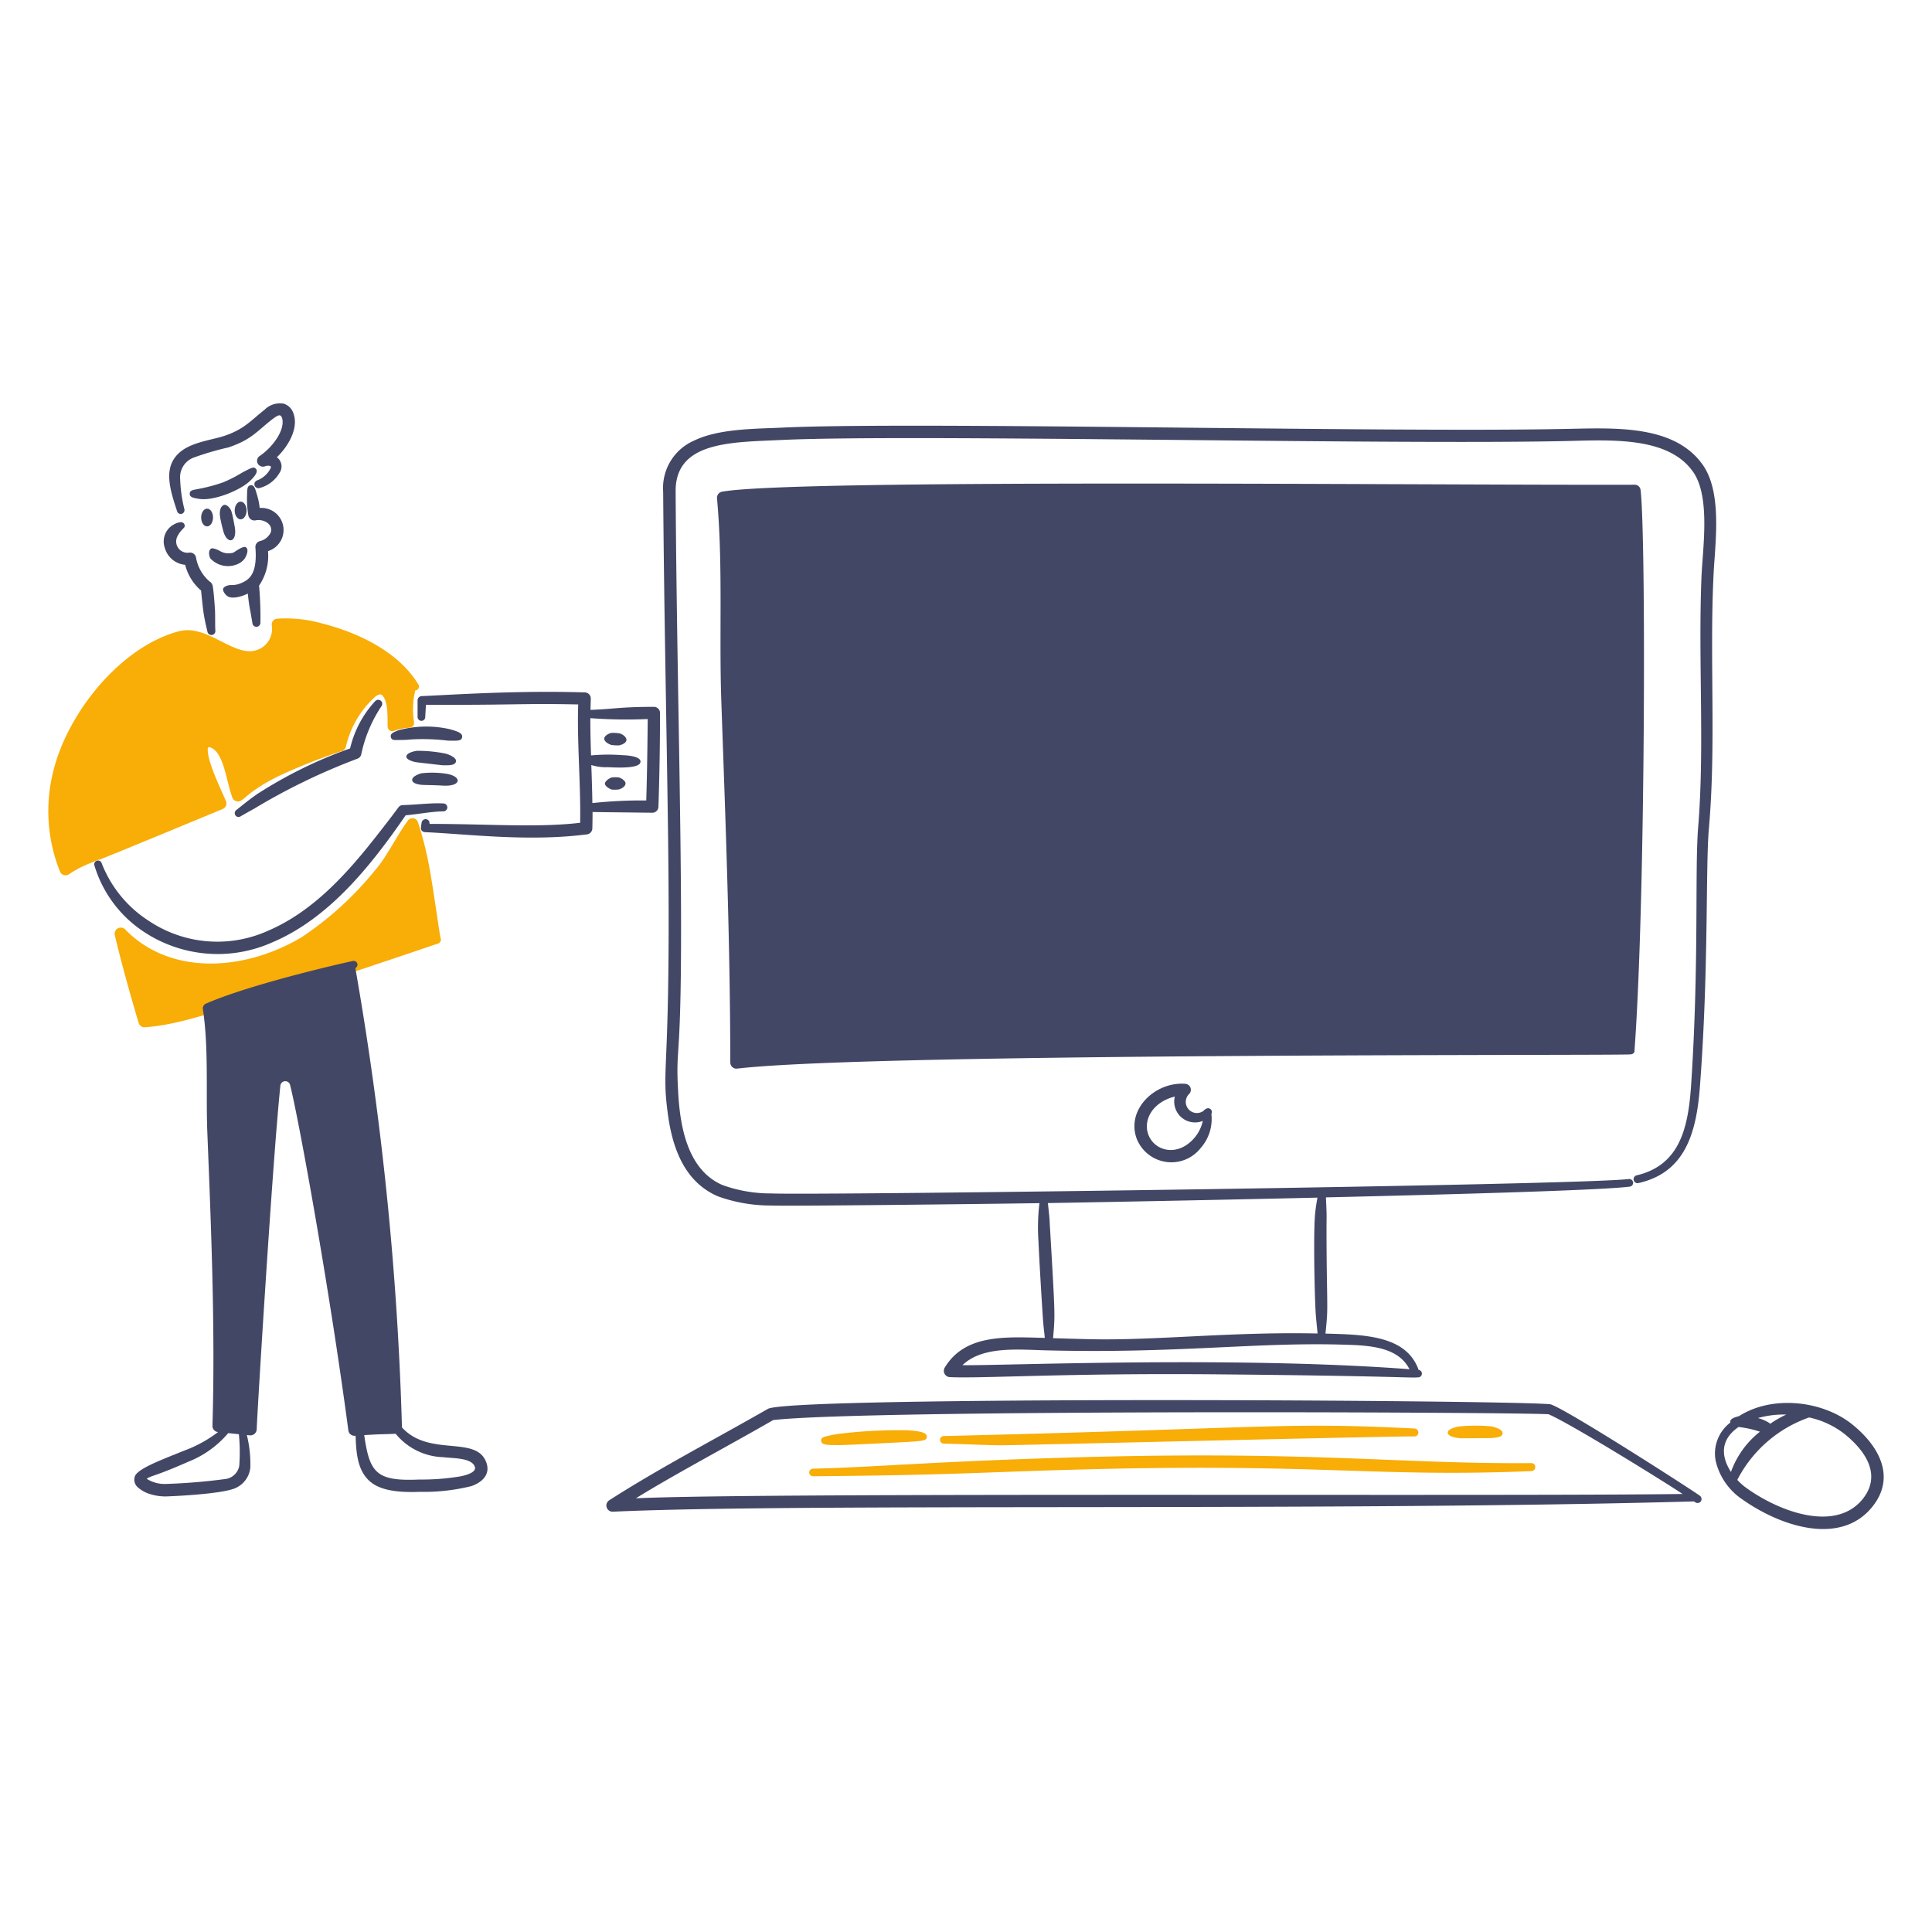 <?xml version="1.0"?>
<svg xmlns="http://www.w3.org/2000/svg" viewBox="0 0 1000 1000" width="1200px" height="1200px"><g transform="matrix(5,0,0,5,0,0)"><path d="M45.621,97.149c-.087-.171-.731-4.952-1.155-7.251a34.675,34.675,0,0,0-1.213-4.817.59.59,0,0,0-1.024-.14c-1.214,1.657-2.234,3.844-3.482,5.244a33.987,33.987,0,0,1-7.48,6.809c-5.827,3.5-13.558,4.095-18.3-.771a.637.637,0,0,0-1.081.59c.642,2.728,1.658,6.38,2.466,9.07a.627.627,0,0,0,.647.459c3.217-.227,6.126-1.323,9.185-2.106,8.28-2.135,12.9-3.777,21.171-6.562A.42.42,0,0,0,45.621,97.149Z" fill="#f8ad07"/><path d="M114.149,68.891c-1.271.129-1.855.172-2.835.344a.634.634,0,0,1-.565-1.065c3.119-3.272,6.946-7.1,10.16-10.233a.643.643,0,0,1,.876-.025c3.441,3.126,7.106,5.812,10.635,9.144a.629.629,0,0,1-.393,1.089l-2.655.131c.061,1.678.321,8.344.361,9.095a.405.405,0,0,1-.336.606c-5.688.41-14.147.739-14.478.754a.614.614,0,0,1-.639-.59c-.087-1.968,0-3.468.009-5.481C114.289,71.482,114.186,69.973,114.149,68.891Zm7.227-9.627c-2.538,2.485-5.943,5.894-8.439,8.472.581-.066,1.171-.115,1.761-.181a.634.634,0,0,1,.705.631c0,.1.1,9.191.1,9.291,5.4-.214,8.21-.171,13.4-.3a70.222,70.222,0,0,1-.795-9.479.625.625,0,0,1,.59-.639l1.754-.09C127.6,64.394,124.2,61.786,121.376,59.264Z" fill="#434766"/><path d="M20.818,61.135c0,.058.166,1.689.237,2.18.106.746.278,1.5.418,2.065a.42.42,0,0,0,.475.352.41.41,0,0,0,.344-.467c-.033-.565-.008-1.319-.033-2.064-.02-.4-.158-2.3-.254-2.589a.648.648,0,0,0-.311-.418,4.221,4.221,0,0,1-1.409-2.516.629.629,0,0,0-.672-.475,1.17,1.17,0,0,1-1.2-1.769c.455-.821.851-.754.663-1.18-.22-.422-.968-.066-1.335.2a2.013,2.013,0,0,0-.68,2.27,2.415,2.415,0,0,0,2.105,1.745A5.184,5.184,0,0,0,20.818,61.135Z" fill="#434766"/><path d="M26.884,52.586a7.4,7.4,0,0,0-.279-1.368c-.18-.541-.239-1.031-.656-.983-.391.045-.353.456-.377,1.114a10.21,10.21,0,0,0,.132,1.975.64.64,0,0,0,.762.541c.779-.165,1.851.379,1.556,1.261a1.647,1.647,0,0,1-1.13.893.624.624,0,0,0-.451.656c.224,2.839-.687,3.394-1.657,3.758a2.371,2.371,0,0,1-.884.131c-.274-.005-.7.137-.787.352-.126.294.348.771.451.812.526.32,1.548-.005,2.09-.282.141,1.4.218,1.481.476,3.061a.415.415,0,1,0,.827-.073,35.658,35.658,0,0,0-.139-3.81,5.465,5.465,0,0,0,.926-3.572A2.288,2.288,0,0,0,26.884,52.586Z" fill="#434766"/><path d="M25.458,56.657c-.282-.2-1.188.5-1.295.549A1.748,1.748,0,0,1,22.7,57c-.1-.062-.65-.3-.82-.221-.333.163-.265.736-.106,1.024a2.487,2.487,0,0,0,2.966.524,1.8,1.8,0,0,0,.582-.491C25.494,57.573,25.808,56.9,25.458,56.657Z" fill="#434766"/><path d="M24.3,54.531c-.1-.533-.187-1.053-.335-1.573-.095-.333-.463-.72-.713-.7-.322.03-.621.493-.451,1.385.09.467.2.934.328,1.393C23.548,56.437,24.588,56.144,24.3,54.531Z" fill="#434766"/><path d="M21.437,52.655c.345,0,.615.41.615.91,0,.516-.27.926-.615.926s-.614-.41-.614-.926C20.823,53.065,21.1,52.655,21.437,52.655Z" fill="#434766"/><path d="M24.91,51.927c.344,0,.614.41.614.909,0,.517-.27.926-.614.926s-.615-.409-.615-.926C24.3,52.337,24.574,51.927,24.91,51.927Z" fill="#434766"/><path d="M28.662,47.335a1.177,1.177,0,0,1,.271,1.622,3.371,3.371,0,0,1-2.041,1.557.423.423,0,0,1-.532-.246.416.416,0,0,1,.246-.533A2.583,2.583,0,0,0,28,48.5c.037-.091.08-.21-.009-.254a.857.857,0,0,0-.581.033.618.618,0,0,1-.738-.312.6.6,0,0,1,.221-.77c1.211-.813,2.611-2.56,2.327-3.859-.162-.551-.436-.375-1.057.082-1.608,1.263-2.166,2.113-4.53,2.9a29.57,29.57,0,0,0-3.6,1.057A2.174,2.174,0,0,0,18.65,49.6a14.925,14.925,0,0,0,.434,3.1.4.4,0,0,1-.27.492.391.391,0,0,1-.483-.279c-.84-2.518-1.5-4.784.516-6.276,1.252-.906,3.192-1.116,4.375-1.516,2.106-.7,2.816-1.664,4.162-2.7a2.242,2.242,0,0,1,2-.63,1.549,1.549,0,0,1,.983.975C30.95,44.312,29.86,46.178,28.662,47.335Z" fill="#434766"/><path d="M26.5,48.545c-.224-.247-.341-.2-1.459.393a13.619,13.619,0,0,1-1.958,1,18.09,18.09,0,0,1-2.556.68c-.551.11-.865.119-.885.475-.022.391.381.448.909.541,1.507.274,4.171-.836,5.178-1.713C26.093,49.6,26.816,48.911,26.5,48.545Z" fill="#434766"/><path d="M39.414,72.534a.426.426,0,0,0-.582.058,10.8,10.8,0,0,0-2.589,4.883,46.038,46.038,0,0,0-9.578,4.7c-.77.524-1.482,1.106-2.2,1.679a.4.4,0,0,0-.09.558.383.383,0,0,0,.54.09c.475-.279.943-.533,1.418-.8A65,65,0,0,1,37,78.54a.616.616,0,0,0,.4-.467,14.205,14.205,0,0,1,2.081-4.957A.42.42,0,0,0,39.414,72.534Z" fill="#434766"/><path d="M46.544,75.481a11.008,11.008,0,0,0-5.317.123c-.48.2-.865.324-.762.721.1.359.44.278.974.278a10.431,10.431,0,0,0,1.131-.057,21.857,21.857,0,0,1,3.793.123c1.12.026,1.4.019,1.475-.344C47.929,75.877,47.315,75.7,46.544,75.481Z" fill="#434766"/><path d="M46.114,78.011a14.48,14.48,0,0,0-2.941-.287c-.168.015-1.114.18-1.106.606.007.375.907.559,1.008.574s2.658.311,2.761.319c.6,0,1.287.038,1.368-.4S46.3,78.051,46.114,78.011Z" fill="#434766"/><path d="M46.308,80.116a9.577,9.577,0,0,0-2.671-.066c-.241.052-1.014.327-.967.721.064.413.924.492,1.344.492,2.048.048,1.649.073,2.114.073C47.724,81.336,47.8,80.414,46.308,80.116Z" fill="#434766"/><path d="M41.993,84.4c-3.581,5.2-7.911,10.654-13.781,13.142a13.838,13.838,0,0,1-13.478-1.188,12.549,12.549,0,0,1-4.965-6.776.386.386,0,0,1,.278-.483.4.4,0,0,1,.484.278,12.412,12.412,0,0,0,4.891,5.965,12.746,12.746,0,0,0,12.3,1.024c4.748-2.023,8.32-6.055,11.446-10.069.713-.91,1.417-1.819,2.089-2.729a.556.556,0,0,1,.41-.221c1.252-.021,2.97-.243,4.219-.172a.41.41,0,1,1-.016.819C44.568,84.021,43.322,84.281,41.993,84.4Z" fill="#434766"/><path d="M64.116,75.917a4.337,4.337,0,0,0-.762-.05c-.224,0-.791.274-.8.582-.012.325.429.569.737.672a5.22,5.22,0,0,0,.721.041c.218,0,.8-.207.836-.533C64.885,76.257,64.337,75.953,64.116,75.917Z" fill="#434766"/><path d="M64,80.475a2.784,2.784,0,0,0-.664.009c-.185.03-.723.354-.713.655.01.241.488.556.746.6a4.013,4.013,0,0,0,.639-.008c.294-.05.746-.311.746-.631S64.174,80.475,64,80.475Z" fill="#434766"/><path d="M67.7,73.173c-3.515,0-4.017.218-6.573.315.008-.384.023-.769.032-1.149a.637.637,0,0,0-.623-.663c-7.125-.208-13.374.232-16.878.385a.44.44,0,0,0-.43.442v1.7a.407.407,0,0,0,.381.418.39.39,0,0,0,.41-.377l.073-1.286c9.4.042,9.99-.162,15.764-.033-.135,3.788.273,8.3.2,12.249-4.432.526-9.48.115-15.592.115V85.26a.408.408,0,0,0-.36-.459.423.423,0,0,0-.459.361c-.068.494-.124.679.041.852a.47.47,0,0,0,.311.131c4.475.2,10.71,1.008,16.763.229a.635.635,0,0,0,.558-.614c.016-.564.023-1.132.023-1.7.889.016,5.026.059,6.189.075a.635.635,0,0,0,.631-.623c.111-3.3.164-6.636.164-9.7A.63.63,0,0,0,67.7,73.173Zm-.8,9.692a46.732,46.732,0,0,0-5.578.27c-.017-1.313-.064-2.63-.109-3.94a4.948,4.948,0,0,0,1.7.225c.781.028,3.365.2,3.391-.565.021-.563-1.318-.662-1.884-.68a19,19,0,0,0-3.235.026c-.042-1.3-.078-2.591-.072-3.858a49.868,49.868,0,0,0,5.937.091C67.023,77.859,66.962,80.93,66.9,82.865Z" fill="#434766"/><path d="M43.316,70.867c-2.041-3.384-6.229-5.388-10.061-6.35a13.664,13.664,0,0,0-4.605-.467.6.6,0,0,0-.516.664,2.314,2.314,0,0,1-2.221,2.7c-2.247.041-4.669-2.738-7.365-2.073-6.025,1.583-11.475,8.345-13,14.371A16.829,16.829,0,0,0,6.2,90.2a.633.633,0,0,0,.967.287A10.764,10.764,0,0,1,9.33,89.359c3.481-1.454-5.29,2.271,13.724-5.612a.628.628,0,0,0,.336-.836c-.656-1.474-2-4.276-1.877-5.444a.143.143,0,0,1,.183-.123c1.482.443,1.678,3.384,2.357,5.215a.579.579,0,0,0,.435.385c.714.208.749-.833,4.391-2.622a59.823,59.823,0,0,1,6.547-2.581.6.6,0,0,0,.376-.418,9.938,9.938,0,0,1,3.089-5.243c.309-.2.553-.3.771,0,.526.72.442,2.08.467,3.129a.485.485,0,0,0,.639.459c1.361-.482,1.7-.18,1.991-.516.259-.3-.085-.653.016-2.335A6.861,6.861,0,0,1,43,71.465.393.393,0,0,0,43.316,70.867Z" fill="#f8ad07"/><path d="M140.855,82.388v5.948c-3.251,0-14.215.7-20.008.844-6.554.164-13.117-.025-19.68.082-2.327.032-5.235.278-7.4-.787-2.581-1.27-.869-4.088,1.073-4.924l.262.1C110.867,81.722,127.962,83.343,140.855,82.388Z" fill="#f8ad07"/><path d="M154.068,82.947c-2.558-2.559-9.526-1.4-13.9-1.155-15.025.836-29.994-.607-44.976,1.208a.67.67,0,0,0-.6-.033c-3.13,1.33-4.925,6.23,2.015,6.9.638.065,18.241.017,18.345.017,11.561-.049,16.141-.823,25.067-.9,5.342-.044,10.343.13,12.74-.958a3.259,3.259,0,0,0,2.18-2.851A2.923,2.923,0,0,0,154.068,82.947Zm-57.332,5.64c-1.095-.112-3.067-.468-3.539-1.466-.418-.952.62-2.31,1.679-2.876.371.154,3.927-.634,13.748-.885,10.482-.262,21.835.284,31.828-.313l-.068,4.655C118.794,88.713,98.489,88.77,96.736,88.587Zm54.612-1.412c-2.146.6-5.3.539-10.018.514l-.071-4.7c3.343-.242,12.563-1.439,12.391,2.127C153.6,86.265,152.577,86.831,151.348,87.175Z" fill="#434766"/><path d="M50.351,151.415c-1.02-2.9-5.887-.531-8.739-3.645a329.028,329.028,0,0,0-4.825-47.553.392.392,0,0,0-.279-.729c-.1,0-10.389,2.3-15.207,4.416a.523.523,0,0,0-.3.549c.6,3.913.317,8.539.451,12.486.4,10.034.845,20.535.541,30.659a.63.63,0,0,0,.582.647A13.331,13.331,0,0,1,19,150.193c-1.963.812-4.549,1.733-5.006,2.556a1.046,1.046,0,0,0,.287,1.229,3.33,3.33,0,0,0,1.122.647,5.385,5.385,0,0,0,1.737.287c.1,0,6.056-.208,7.358-.926a2.594,2.594,0,0,0,1.417-2.073,12.545,12.545,0,0,0-.361-3.357l.32.033a.659.659,0,0,0,.7-.622c.059-1.837,1.654-27.949,2.452-35.6a.512.512,0,0,1,1.006-.045c.867,3.374,4.087,21.1,6.03,35.758a.647.647,0,0,0,.747.545c.06,1.586.154,3.247,1.158,4.4.918,1.065,2.54,1.524,5.49,1.41a20.363,20.363,0,0,0,5.366-.6C50,153.41,50.764,152.581,50.351,151.415Zm-25.584.335a1.68,1.68,0,0,1-1.384,1.351,61.816,61.816,0,0,1-6.219.517,3.455,3.455,0,0,1-1.975-.533c.462-.344.8-.22,4.294-1.762a10.4,10.4,0,0,0,4.141-2.968l1.105.115A19.47,19.47,0,0,1,24.767,151.75Zm22.987,1.066a24.142,24.142,0,0,1-4.35.345c-4.458.2-5.141-.693-5.7-4.6,2.244-.132,1.643-.061,3.255-.137a6.6,6.6,0,0,0,4.91,2.422c.939.129,2.952.033,3.285.991C49.343,152.4,48.338,152.681,47.754,152.816Z" fill="#434766"/><path d="M125.4,115.314a4.516,4.516,0,0,1-1.1,3.523,3.858,3.858,0,0,1-6.62-.934c-1.14-3.018,1.865-5.931,5.006-5.71a.622.622,0,0,1,.442,1.024,1.152,1.152,0,0,0,1.483,1.761.37.37,0,0,1,.2-.163A.392.392,0,0,1,125.4,115.314Zm-3.777-1.8c-2.349.587-3.305,2.462-2.745,3.941.605,1.643,2.842,2.3,4.547.573a4.023,4.023,0,0,0,1.09-1.991A2.154,2.154,0,0,1,121.62,113.512Z" fill="#434766"/><path d="M191.668,147.393c-3.053-2.4-8.207-3-11.659-.788-.169.041-1.021.226-.883.656A4.024,4.024,0,0,0,177.6,151.2a6.587,6.587,0,0,0,2.474,3.81c4.2,3.07,10.459,5.04,13.732.991C196.232,153.007,194.68,149.791,191.668,147.393Zm-6.755-.958a11.035,11.035,0,0,0-1.667.957,1.605,1.605,0,0,0-.13-.114,4.225,4.225,0,0,0-1.135-.482A9.907,9.907,0,0,1,184.913,146.435Zm-4.933,1.286a11.2,11.2,0,0,1,2.208.488,9.323,9.323,0,0,0-3,4.166C178.061,150.614,178.182,148.948,179.98,147.721Zm12.835,7.472c-2.774,3.414-8.5,1.379-12.035-1.163a5.965,5.965,0,0,1-.936-.832,13.277,13.277,0,0,1,7.435-6.463,9.068,9.068,0,0,1,3.6,1.658C193.278,150.3,194.755,152.789,192.815,155.193Z" fill="#434766"/><path d="M175.352,155.426c-37.248,1.048-92.766.17-111.91,1.065a.642.642,0,0,1-.377-1.18c5.2-3.347,11.3-6.515,16.435-9.471,2.643-1.321,75.924-.919,80.965-.475,1.291.258,14.6,8.808,15.5,9.471a.43.43,0,0,1,.106.582.417.417,0,0,1-.573.1Zm-15.042-9.021c-3.084-.221-70.576-.52-80.269.6-4.38,2.528-10.354,5.7-14.215,8.1,12.987-.628,89.588-.185,108.355-.45C172.1,153.268,162.575,147.376,160.31,146.405Z" fill="#434766"/><path d="M93.911,148.059a50.932,50.932,0,0,0-7.284.4c-1.263.243-1.652.293-1.622.688.037.476.718.432,1.647.451.718.021,7.315-.329,7.415-.336,1.594-.109,1.855-.142,1.876-.533C95.972,148.192,94.72,148.119,93.911,148.059Z" fill="#f8ad07"/><path d="M146.43,147.881c-13.7-.69-14.721-.037-48.725.778a.387.387,0,0,0-.394.385.4.4,0,0,0,.386.4c1.959.037,3.908.147,5.858.172,1.3.008,40.515-.955,42.85-.918a.407.407,0,0,0,.426-.4A.413.413,0,0,0,146.43,147.881Z" fill="#f8ad07"/><path d="M154.4,147.661a17.352,17.352,0,0,0-3.269,0c-1.67.227-1.736,1.119.139,1.229.095,0,3.035-.016,3.13-.024.71-.063,1.109-.132,1.147-.476C155.6,147.944,154.635,147.711,154.4,147.661Z" fill="#f8ad07"/><path d="M158.507,151.462c-13.955.109-23.09-1.358-48.725-.549-13.88.425-19.267.976-25.628,1.123a.391.391,0,0,0-.385.4.4.4,0,0,0,.4.385c15.674-.128,17.766-.47,29.922-.754,23.044-.53,28.738.872,44.44.221a.42.42,0,0,0,.4-.426A.4.4,0,0,0,158.507,151.462Z" fill="#f8ad07"/><path d="M176.259,48.106c-3.031-4.283-9.483-3.775-14.485-3.7-18.59.386-67.845-.793-80.973-.131-2.794.123-6.408.115-8.915,1.32a5.349,5.349,0,0,0-3.236,5.292c.09,12.159.344,23.556.5,34.977.342,25.958-.746,24.039-.008,29.5.492,3.651,1.806,7.031,5.178,8.48a16.012,16.012,0,0,0,5.473.95c1.81.09,25.3-.2,27.81-.244a20.8,20.8,0,0,0-.1,3.971c.1,2.386.434,7.712.484,8.316.044.556.116,1.1.172,1.66-4.028-.1-8.257-.415-10.361,3.079a.653.653,0,0,0,.508.984c3.324.162,11.991-.437,27.955-.287,18.214.17,19.685.393,20.508.311a.393.393,0,0,0,.426-.36.4.4,0,0,0-.344-.418c-1.279-3.621-5.762-3.638-9.64-3.755.009-.045.126-1.184.158-1.756.086-1.35-.049-3.535-.049-9.267,0-.458.016-.925.008-1.376-.014-.57-.046-1.135-.067-1.7,14.607-.341,28.681-.755,31.454-1.113a.4.4,0,0,0,.344-.443.406.406,0,0,0-.443-.344c-5.167.642-84.186,1.7-88.765,1.492a14.744,14.744,0,0,1-5.039-.861c-3.492-1.492-4.387-5.7-4.6-9.5-.354-6.136.557-1.286.213-27.34-.148-11.413-.41-22.818-.484-34.969-.039-5.192,5.772-5.086,10.922-5.326,13.056-.631,61.926.508,80.941.115,4.581-.09,10.8-.588,13.444,3.155,1.81,2.524,1.044,7.712.893,10.79-.365,8.753.338,17.684-.352,26.071-.355,4.478.11,14.114-.729,26.693-.308,4.539-1.238,8.276-5.67,9.308a.412.412,0,0,0,.181.8c4.828-1.067,6.047-5.1,6.407-10.045.916-11.949.578-22.782.926-26.669.76-8.634.065-17.441.475-26.1C177.515,56.423,178.355,51.06,176.259,48.106ZM145.908,141.74c-18.273-1.386-42.567-.34-46.275-.418,2.113-2.036,5.915-1.591,8.766-1.532,13.73.34,21.655-.887,30.979-.582C141.911,139.285,144.755,139.482,145.908,141.74Zm-9.527-17.762c-.095.551-.2,1.129-.258,1.862-.177,2.3-.018,9.193.1,10.389.049.613.114,1.209.172,1.813-8.676-.192-16.423.7-23.02.6-1.454-.022-2.907-.074-4.361-.114.2-2.45.248-1.824-.314-11.36-.088-1.46-.016-.668-.221-2.626C115.323,124.424,125.931,124.22,136.381,123.978Z" fill="#434766"/><path d="M168.81,109.144a.411.411,0,0,0,.41-.369H169.2c1.132-15.163,1.208-53.422.631-58.065a.612.612,0,0,0-.622-.532c-22.132.065-86.955-.624-94.46.721a.645.645,0,0,0-.524.7c.624,6.835.21,13.978.442,20.885.448,12.81.913,24.681.934,37.5a.637.637,0,0,0,.7.639C90.289,108.959,168.81,109.3,168.81,109.144Zm-.147-57.737c-22.307.091-83.74-.526-93.108.68.555,6.745.166,13.591.393,20.352.435,12.435.9,24.422.918,36.836,14.387-1.475,76.961-1.046,91.575-.942C169.261,95.142,169.194,57.537,168.663,51.407Z" fill="#434766"/></g></svg>
